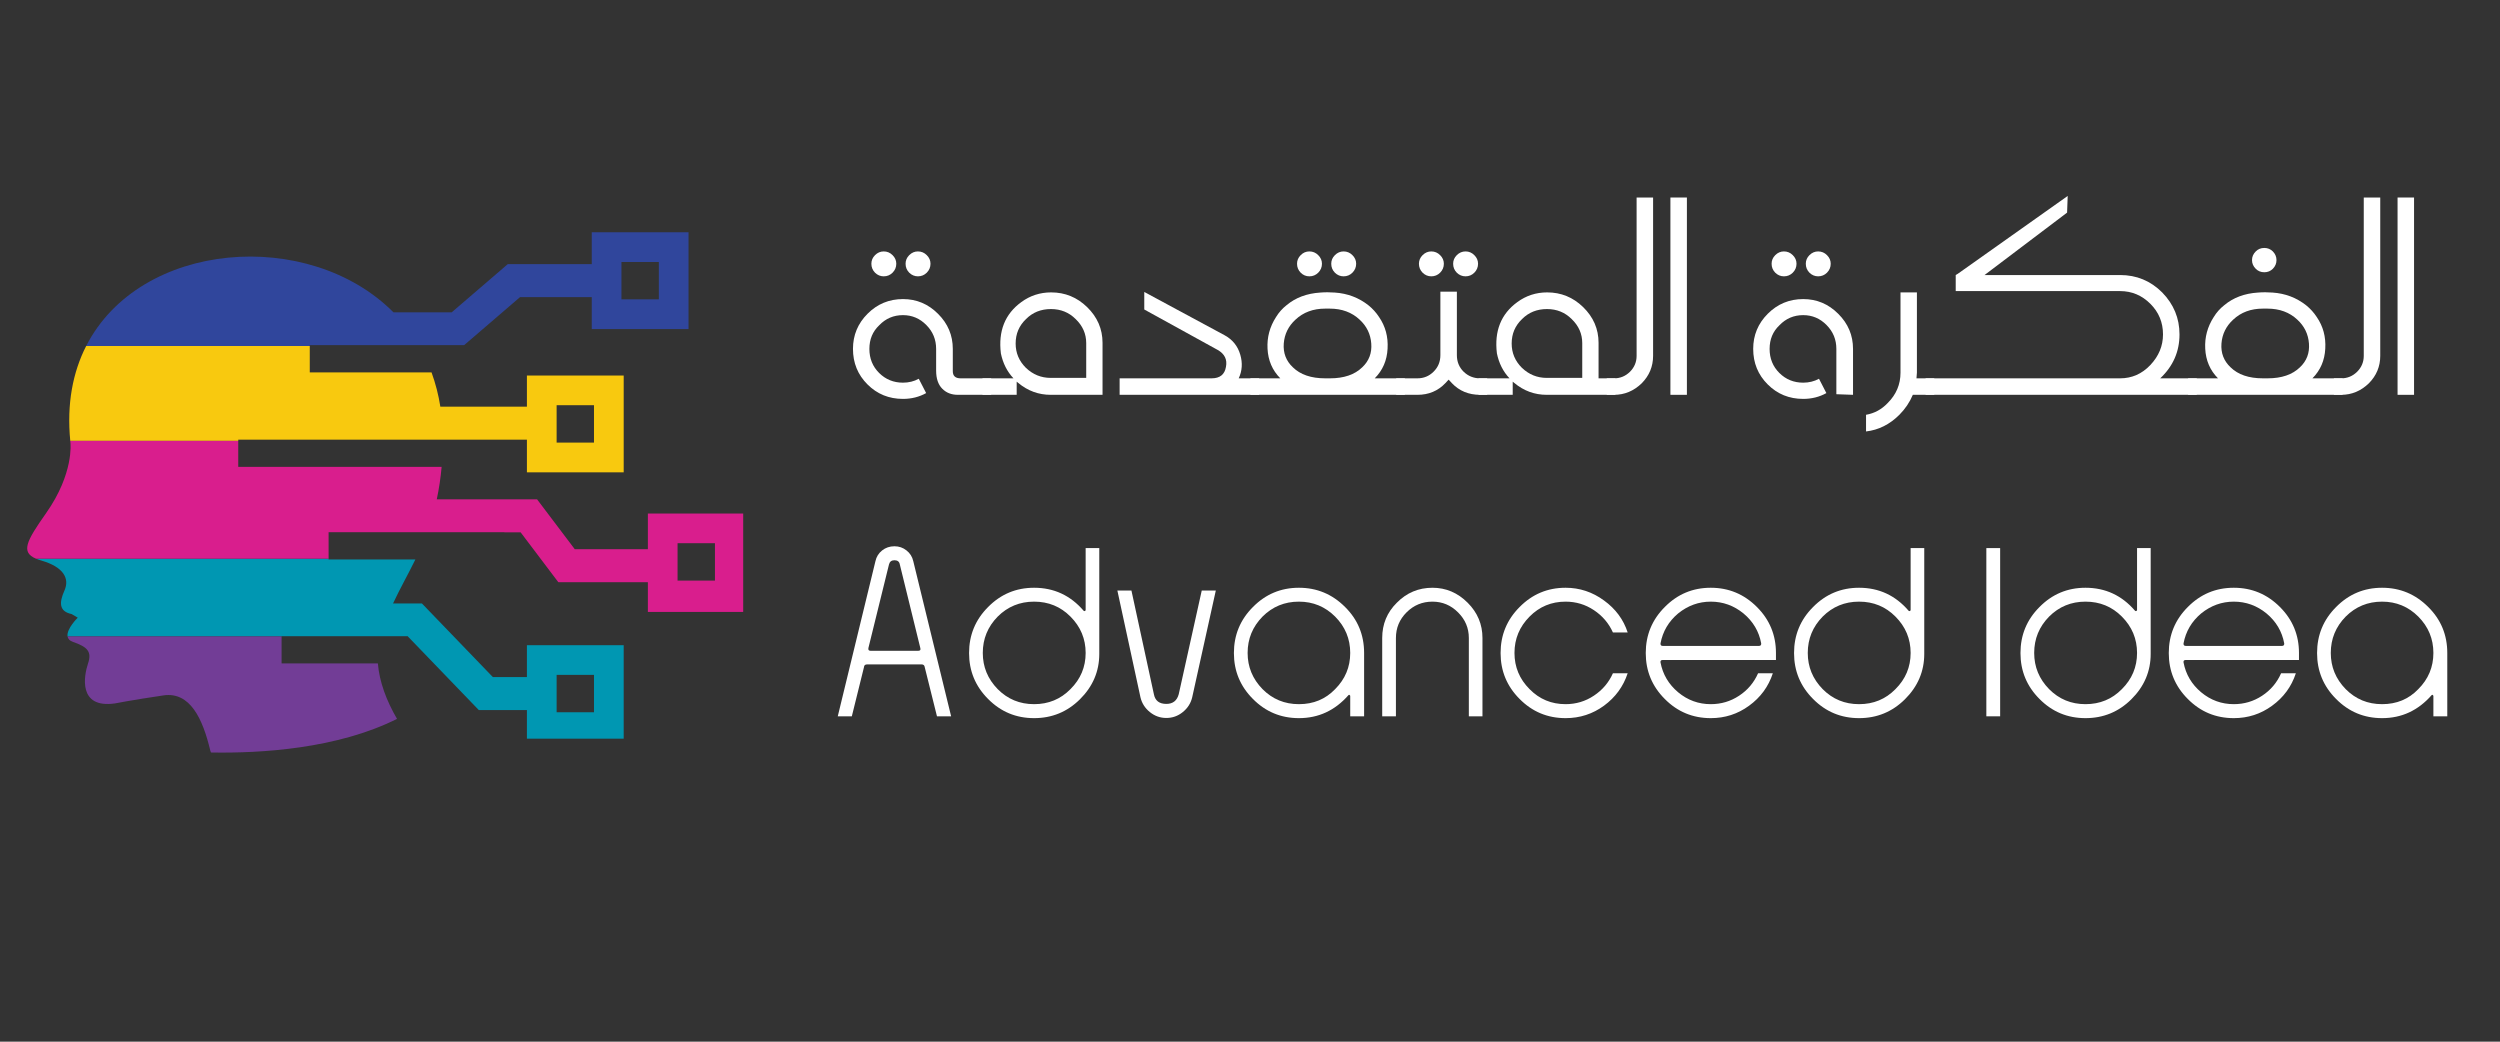 <svg xmlns="http://www.w3.org/2000/svg" xmlns:xlink="http://www.w3.org/1999/xlink" width="600" viewBox="0 0 450 187.5" height="250" preserveAspectRatio="xMidYMid meet"><rect x="0" y="0" width="450" height="187.5" fill="#333333" stroke="none"/><defs><g></g><clipPath id="ded9dfd8aa"><path d="M 12 114 L 72 114 L 72 135.715 L 12 135.715 Z M 12 114 " clip-rule="nonzero"></path></clipPath><clipPath id="30c1be231b"><path d="M 15 41.766 L 124 41.766 L 124 63 L 15 63 Z M 15 41.766 " clip-rule="nonzero"></path></clipPath><clipPath id="7e4e702bbd"><path d="M 4.898 79 L 133.773 79 L 133.773 111 L 4.898 111 Z M 4.898 79 " clip-rule="nonzero"></path></clipPath></defs><path fill="#0097b2" d="M 50.684 114.512 L 73.41 114.512 L 73.41 114.566 L 73.422 114.566 L 86.184 127.812 L 94.844 127.812 L 94.844 132.961 L 112.266 132.961 L 112.266 116.133 L 94.844 116.133 L 94.844 121.871 L 88.711 121.871 L 75.949 108.625 L 70.746 108.625 C 71.961 106.008 73.402 103.5 74.77 100.699 L 59.148 100.699 L 59.148 100.566 L 6.484 100.566 C 6.805 100.699 7.133 100.812 7.465 100.906 C 11.402 102.047 12.574 104.105 11.605 106.289 C 10.633 108.473 10.602 110.039 12.891 110.531 L 13.996 111.18 C 13.996 111.18 11.945 113.184 12.16 114.547 L 50.684 114.547 Z M 100.191 121.48 L 106.918 121.48 L 106.918 128.207 L 100.191 128.207 Z M 100.191 121.48 " fill-opacity="1" fill-rule="nonzero"></path><g clip-path="url(#ded9dfd8aa)"><path fill="#723d96" d="M 13.141 115.543 C 15.805 116.469 16.555 117.328 15.84 119.449 C 15.125 121.57 13.977 127.566 20.676 126.617 C 20.676 126.617 23.789 126 29.43 125.172 C 34.211 124.469 36.492 129.383 37.844 135.07 C 37.875 135.203 37.926 135.324 37.969 135.449 C 46.945 135.613 60.703 134.789 71.465 129.398 C 69.551 126.117 68.289 122.711 68.016 119.414 L 50.684 119.414 L 50.684 114.547 L 12.16 114.547 C 12.227 114.965 12.508 115.328 13.141 115.543 Z M 13.141 115.543 " fill-opacity="1" fill-rule="nonzero"></path></g><g clip-path="url(#30c1be231b)"><path fill="#30469c" d="M 55.758 62.129 L 83.543 62.129 L 93.598 53.488 L 106.516 53.488 L 106.516 59.23 L 123.938 59.23 L 123.938 41.809 L 106.516 41.809 L 106.516 47.547 L 91.395 47.547 L 81.301 56.223 L 70.828 56.223 C 55.59 40.91 25.203 43.258 15.508 62.285 L 55.758 62.285 Z M 111.863 47.156 L 118.59 47.156 L 118.59 53.883 L 111.863 53.883 Z M 111.863 47.156 " fill-opacity="1" fill-rule="nonzero"></path></g><path fill="#f8c90f" d="M 42.883 79.137 L 80.465 79.137 L 80.465 79.145 L 94.844 79.145 L 94.844 85.016 L 112.266 85.016 L 112.266 67.594 L 94.844 67.594 L 94.844 73.203 L 79.262 73.203 C 78.934 71.094 78.406 69.035 77.676 67.031 L 55.758 67.031 L 55.758 62.285 L 15.508 62.285 C 13.121 66.969 11.992 72.664 12.648 79.355 L 42.883 79.355 Z M 100.191 72.941 L 106.918 72.941 L 106.918 79.668 L 100.191 79.668 Z M 100.191 72.941 " fill-opacity="1" fill-rule="nonzero"></path><g clip-path="url(#7e4e702bbd)"><path fill="#d91e8d" d="M 59.148 95.797 L 90.789 95.797 L 90.789 95.824 L 93.719 95.824 L 100.5 104.797 L 116.617 104.797 L 116.617 110.152 L 134.039 110.152 L 134.039 92.434 L 116.617 92.434 L 116.617 98.855 L 103.457 98.855 L 96.676 89.883 L 78.617 89.883 C 79.027 87.953 79.32 86.004 79.492 84.039 L 42.883 84.039 L 42.883 79.355 L 12.648 79.355 C 12.66 79.48 12.668 79.602 12.68 79.727 C 12.68 79.727 13.348 85.195 8.281 92.391 C 4.734 97.422 3.711 99.395 6.484 100.566 L 59.148 100.566 Z M 121.961 97.781 L 128.691 97.781 L 128.691 104.508 L 121.961 104.508 Z M 121.961 97.781 " fill-opacity="1" fill-rule="nonzero"></path></g><g fill="#ffffff" fill-opacity="1"><g transform="translate(143.15, 71.068)"><g></g></g></g><g fill="#ffffff" fill-opacity="1"><g transform="translate(151.973, 71.068)"><g><path d="M 7.094 -25.812 C 7.719 -25.812 8.25 -25.586 8.688 -25.141 C 9.133 -24.703 9.359 -24.188 9.359 -23.594 C 9.359 -22.969 9.133 -22.43 8.688 -21.984 C 8.25 -21.547 7.719 -21.328 7.094 -21.328 C 6.5 -21.328 5.977 -21.547 5.531 -21.984 C 5.094 -22.43 4.875 -22.969 4.875 -23.594 C 4.875 -24.188 5.094 -24.703 5.531 -25.141 C 5.977 -25.586 6.5 -25.812 7.094 -25.812 Z M 13.25 -25.812 C 13.875 -25.812 14.406 -25.586 14.844 -25.141 C 15.289 -24.703 15.516 -24.188 15.516 -23.594 C 15.516 -22.969 15.289 -22.43 14.844 -21.984 C 14.406 -21.547 13.875 -21.328 13.25 -21.328 C 12.656 -21.328 12.133 -21.547 11.688 -21.984 C 11.25 -22.43 11.031 -22.969 11.031 -23.594 C 11.031 -24.188 11.25 -24.703 11.688 -25.141 C 12.133 -25.586 12.656 -25.812 13.25 -25.812 Z M 10.562 -17.234 C 13.008 -17.234 15.113 -16.348 16.875 -14.578 C 18.645 -12.816 19.531 -10.711 19.531 -8.266 L 19.531 -4.25 C 19.531 -3.395 20 -2.969 20.938 -2.969 L 26.438 -2.969 L 26.438 0 L 20.438 0 C 19.289 0 18.352 -0.367 17.625 -1.109 C 16.895 -1.848 16.531 -2.93 16.531 -4.359 L 16.531 -8.266 C 16.531 -9.953 15.941 -11.383 14.766 -12.562 C 13.598 -13.75 12.195 -14.344 10.562 -14.344 C 8.875 -14.344 7.445 -13.734 6.281 -12.516 C 5.102 -11.398 4.516 -9.984 4.516 -8.266 C 4.516 -6.547 5.098 -5.102 6.266 -3.938 C 7.441 -2.77 8.875 -2.188 10.562 -2.188 C 11.602 -2.188 12.551 -2.422 13.406 -2.891 L 14.734 -0.312 C 13.484 0.383 12.094 0.734 10.562 0.734 C 8.039 0.734 5.91 -0.133 4.172 -1.875 C 2.43 -3.613 1.562 -5.742 1.562 -8.266 C 1.562 -10.734 2.438 -12.844 4.188 -14.594 C 5.945 -16.352 8.07 -17.234 10.562 -17.234 Z M 10.562 -17.234 "></path></g></g></g><g fill="#ffffff" fill-opacity="1"><g transform="translate(177.628, 71.068)"><g><path d="M 18.047 -15.797 C 19.898 -13.992 20.828 -11.848 20.828 -9.359 L 20.828 0 L 11.5 0 C 9.32 0 7.375 -0.711 5.656 -2.141 L 5.375 -2.375 L 5.375 0 L -0.781 0 L -0.781 -2.969 L 4.797 -2.969 C 3.648 -4.188 2.895 -5.68 2.531 -7.453 C 2.039 -11.473 3.266 -14.551 6.203 -16.688 C 7.785 -17.852 9.578 -18.438 11.578 -18.438 C 14.078 -18.438 16.234 -17.555 18.047 -15.797 Z M 17.891 -3.047 L 17.891 -9.312 C 17.891 -10.977 17.254 -12.422 15.984 -13.641 C 14.785 -14.836 13.305 -15.438 11.547 -15.438 C 9.742 -15.438 8.25 -14.836 7.062 -13.641 C 5.812 -12.453 5.188 -10.984 5.188 -9.234 C 5.188 -7.547 5.797 -6.094 7.016 -4.875 C 8.285 -3.656 9.781 -3.047 11.5 -3.047 Z M 17.891 -3.047 "></path></g></g></g><g fill="#ffffff" fill-opacity="1"><g transform="translate(199.969, 71.068)"><g><path d="M 6 -18.516 L 20.469 -10.719 C 21.895 -9.938 22.832 -8.77 23.281 -7.219 C 23.719 -5.727 23.625 -4.312 23 -2.969 L 26.672 -2.969 L 26.672 0 L 1.562 0 L 1.562 -2.969 L 18.125 -2.969 C 19.613 -2.969 20.473 -3.656 20.703 -5.031 C 20.961 -6.352 20.469 -7.367 19.219 -8.078 L 6 -15.359 Z M 6 -18.516 "></path></g></g></g><g fill="#ffffff" fill-opacity="1"><g transform="translate(225.858, 71.068)"><g><path d="M 9.828 -25.812 C 10.453 -25.812 10.984 -25.586 11.422 -25.141 C 11.867 -24.703 12.094 -24.188 12.094 -23.594 C 12.094 -22.969 11.867 -22.43 11.422 -21.984 C 10.984 -21.547 10.453 -21.328 9.828 -21.328 C 9.223 -21.328 8.703 -21.547 8.266 -21.984 C 7.828 -22.43 7.609 -22.969 7.609 -23.594 C 7.609 -24.188 7.828 -24.703 8.266 -25.141 C 8.703 -25.586 9.223 -25.812 9.828 -25.812 Z M 15.984 -25.812 C 16.609 -25.812 17.141 -25.586 17.578 -25.141 C 18.023 -24.703 18.25 -24.188 18.25 -23.594 C 18.25 -22.969 18.023 -22.43 17.578 -21.984 C 17.141 -21.547 16.609 -21.328 15.984 -21.328 C 15.391 -21.328 14.867 -21.547 14.422 -21.984 C 13.984 -22.43 13.766 -22.969 13.766 -23.594 C 13.766 -24.188 13.984 -24.703 14.422 -25.141 C 14.867 -25.586 15.391 -25.812 15.984 -25.812 Z M 14.422 -18.406 C 16.711 -18.25 18.727 -17.484 20.469 -16.109 C 21.219 -15.504 21.852 -14.801 22.375 -14 C 23.52 -12.332 24.031 -10.438 23.906 -8.312 C 23.801 -6.195 23.031 -4.414 21.594 -2.969 L 27.016 -2.969 L 27.016 0 L -0.781 0 L -0.781 -2.969 L 4.594 -2.969 C 3.164 -4.414 2.398 -6.195 2.297 -8.312 C 2.191 -10.363 2.703 -12.258 3.828 -14 C 4.336 -14.832 4.973 -15.547 5.734 -16.141 C 7.348 -17.492 9.363 -18.25 11.781 -18.406 C 12.656 -18.477 13.535 -18.477 14.422 -18.406 Z M 13.484 -15.516 L 12.672 -15.516 C 10.516 -15.516 8.734 -14.852 7.328 -13.531 C 6.055 -12.363 5.352 -10.93 5.219 -9.234 C 5.094 -7.523 5.641 -6.098 6.859 -4.953 C 8.211 -3.629 10.148 -2.969 12.672 -2.969 L 13.531 -2.969 C 16.051 -2.969 17.988 -3.629 19.344 -4.953 C 20.562 -6.098 21.102 -7.523 20.969 -9.234 C 20.844 -10.93 20.145 -12.363 18.875 -13.531 C 17.469 -14.852 15.672 -15.516 13.484 -15.516 Z M 13.484 -15.516 "></path></g></g></g><g fill="#ffffff" fill-opacity="1"><g transform="translate(252.097, 71.068)"><g><path d="M 5.531 -25.812 C 6.156 -25.812 6.688 -25.586 7.125 -25.141 C 7.57 -24.703 7.797 -24.188 7.797 -23.594 C 7.797 -22.969 7.57 -22.43 7.125 -21.984 C 6.688 -21.547 6.156 -21.328 5.531 -21.328 C 4.938 -21.328 4.414 -21.547 3.969 -21.984 C 3.531 -22.43 3.312 -22.969 3.312 -23.594 C 3.312 -24.188 3.531 -24.703 3.969 -25.141 C 4.414 -25.586 4.938 -25.812 5.531 -25.812 Z M 11.703 -25.812 C 12.316 -25.812 12.844 -25.586 13.281 -25.141 C 13.727 -24.703 13.953 -24.188 13.953 -23.594 C 13.953 -22.969 13.727 -22.43 13.281 -21.984 C 12.844 -21.547 12.316 -21.328 11.703 -21.328 C 11.098 -21.328 10.57 -21.547 10.125 -21.984 C 9.688 -22.43 9.469 -22.969 9.469 -23.594 C 9.469 -24.188 9.688 -24.703 10.125 -25.141 C 10.57 -25.586 11.098 -25.812 11.703 -25.812 Z M 10.141 -18.562 L 10.141 -7.141 C 10.141 -5.961 10.539 -4.973 11.344 -4.172 C 12.176 -3.367 13.164 -2.969 14.312 -2.969 L 15.594 -2.969 L 15.594 0 L 14.312 0 C 12.258 0 10.566 -0.703 9.234 -2.109 L 8.656 -2.734 L 8.078 -2.109 C 6.742 -0.703 5.066 0 3.047 0 L -0.781 0 L -0.781 -2.969 L 3.047 -2.969 C 4.18 -2.969 5.148 -3.367 5.953 -4.172 C 6.766 -4.973 7.172 -5.961 7.172 -7.141 L 7.172 -18.562 Z M 10.141 -18.562 "></path></g></g></g><g fill="#ffffff" fill-opacity="1"><g transform="translate(266.913, 71.068)"><g><path d="M 23.859 -2.969 L 23.859 0 L 11.5 0 C 9.32 0 7.375 -0.711 5.656 -2.141 L 5.375 -2.375 L 5.375 0 L -0.781 0 L -0.781 -2.969 L 4.797 -2.969 C 3.648 -4.188 2.895 -5.68 2.531 -7.453 C 2.039 -11.473 3.266 -14.551 6.203 -16.688 C 7.785 -17.852 9.578 -18.438 11.578 -18.438 C 14.078 -18.438 16.234 -17.555 18.047 -15.797 C 19.898 -13.992 20.828 -11.848 20.828 -9.359 L 20.828 -2.969 Z M 17.891 -3.047 L 17.891 -9.312 C 17.891 -10.977 17.254 -12.422 15.984 -13.641 C 14.785 -14.836 13.305 -15.438 11.547 -15.438 C 9.742 -15.438 8.25 -14.836 7.062 -13.641 C 5.812 -12.453 5.188 -10.984 5.188 -9.234 C 5.188 -7.547 5.797 -6.094 7.016 -4.875 C 8.285 -3.656 9.781 -3.047 11.5 -3.047 Z M 17.891 -3.047 "></path></g></g></g><g fill="#ffffff" fill-opacity="1"><g transform="translate(289.995, 71.068)"><g><path d="M 7.562 -35.516 L 7.562 -7.016 C 7.562 -5.098 6.875 -3.445 5.5 -2.062 C 4.07 -0.688 2.422 0 0.547 0 L -0.781 0 L -0.781 -2.969 L 0.547 -2.969 C 1.641 -2.969 2.586 -3.359 3.391 -4.141 C 4.191 -4.941 4.594 -5.898 4.594 -7.016 L 4.594 -35.516 Z M 7.562 -35.516 "></path></g></g></g><g fill="#ffffff" fill-opacity="1"><g transform="translate(299.08, 71.068)"><g><path d="M 4.562 0 L 1.594 0 L 1.594 -35.516 L 4.562 -35.516 Z M 4.562 0 "></path></g></g></g><g fill="#ffffff" fill-opacity="1"><g transform="translate(305.201, 71.068)"><g></g></g></g><g fill="#ffffff" fill-opacity="1"><g transform="translate(314.013, 71.068)"><g><path d="M 7.094 -25.812 C 7.719 -25.812 8.25 -25.586 8.688 -25.141 C 9.133 -24.703 9.359 -24.188 9.359 -23.594 C 9.359 -22.969 9.133 -22.43 8.688 -21.984 C 8.25 -21.547 7.719 -21.328 7.094 -21.328 C 6.5 -21.328 5.977 -21.547 5.531 -21.984 C 5.094 -22.43 4.875 -22.969 4.875 -23.594 C 4.875 -24.188 5.094 -24.703 5.531 -25.141 C 5.977 -25.586 6.5 -25.812 7.094 -25.812 Z M 13.25 -25.812 C 13.875 -25.812 14.406 -25.586 14.844 -25.141 C 15.289 -24.703 15.516 -24.188 15.516 -23.594 C 15.516 -22.969 15.289 -22.43 14.844 -21.984 C 14.406 -21.547 13.875 -21.328 13.25 -21.328 C 12.656 -21.328 12.133 -21.547 11.688 -21.984 C 11.25 -22.43 11.031 -22.969 11.031 -23.594 C 11.031 -24.188 11.25 -24.703 11.688 -25.141 C 12.133 -25.586 12.656 -25.812 13.25 -25.812 Z M 10.562 -17.234 C 13.008 -17.234 15.113 -16.348 16.875 -14.578 C 18.645 -12.816 19.531 -10.711 19.531 -8.266 L 19.531 0 L 16.531 -0.109 L 16.531 -8.266 C 16.531 -9.953 15.941 -11.383 14.766 -12.562 C 13.598 -13.75 12.195 -14.344 10.562 -14.344 C 8.875 -14.344 7.445 -13.734 6.281 -12.516 C 5.102 -11.398 4.516 -9.984 4.516 -8.266 C 4.516 -6.547 5.098 -5.102 6.266 -3.938 C 7.441 -2.77 8.875 -2.188 10.562 -2.188 C 11.602 -2.188 12.551 -2.422 13.406 -2.891 L 14.734 -0.312 C 13.484 0.383 12.094 0.734 10.562 0.734 C 8.039 0.734 5.91 -0.133 4.172 -1.875 C 2.43 -3.613 1.562 -5.742 1.562 -8.266 C 1.562 -10.734 2.438 -12.844 4.188 -14.594 C 5.945 -16.352 8.07 -17.234 10.562 -17.234 Z M 10.562 -17.234 "></path></g></g></g><g fill="#ffffff" fill-opacity="1"><g transform="translate(335.106, 71.068)"><g><path d="M 9.938 -18.438 L 9.938 -3.984 C 9.938 -3.773 9.91 -3.438 9.859 -2.969 L 13.062 -2.969 L 13.062 0 L 9.203 0 C 8.648 1.32 7.844 2.52 6.781 3.594 C 5.039 5.332 3.039 6.332 0.781 6.594 L 0.781 3.594 C 2.289 3.332 3.586 2.629 4.672 1.484 C 6.211 -0.047 6.984 -1.867 6.984 -3.984 L 6.984 -18.438 Z M 9.938 -18.438 "></path></g></g></g><g fill="#ffffff" fill-opacity="1"><g transform="translate(347.388, 71.068)"><g><path d="M 24.688 -32.797 L 9.828 -21.562 L 34.234 -21.562 C 37.191 -21.562 39.711 -20.52 41.797 -18.438 C 43.879 -16.312 44.922 -13.789 44.922 -10.875 C 44.922 -7.781 43.766 -5.145 41.453 -2.969 L 48.031 -2.969 L 48.031 0 L -0.781 0 L -0.781 -2.969 L 34.234 -2.969 C 36.336 -2.969 38.145 -3.758 39.656 -5.344 C 41.188 -6.957 41.953 -8.801 41.953 -10.875 C 41.953 -13.031 41.195 -14.863 39.688 -16.375 C 38.156 -17.906 36.336 -18.672 34.234 -18.672 L 4.641 -18.672 L 4.641 -21.562 L 5.031 -21.797 L 24.797 -35.797 Z M 24.688 -32.797 "></path></g></g></g><g fill="#ffffff" fill-opacity="1"><g transform="translate(394.643, 71.068)"><g><path d="M 12.938 -26.438 C 13.539 -26.438 14.051 -26.227 14.469 -25.812 C 14.906 -25.363 15.125 -24.844 15.125 -24.25 C 15.125 -23.656 14.906 -23.133 14.469 -22.688 C 14.051 -22.27 13.539 -22.062 12.938 -22.062 C 12.32 -22.062 11.805 -22.27 11.391 -22.688 C 10.941 -23.133 10.719 -23.656 10.719 -24.25 C 10.719 -24.844 10.941 -25.363 11.391 -25.812 C 11.805 -26.227 12.32 -26.438 12.938 -26.438 Z M 14.422 -18.406 C 16.711 -18.25 18.727 -17.484 20.469 -16.109 C 21.219 -15.504 21.852 -14.801 22.375 -14 C 23.52 -12.332 24.031 -10.438 23.906 -8.312 C 23.801 -6.195 23.031 -4.414 21.594 -2.969 L 27.016 -2.969 L 27.016 0 L -0.781 0 L -0.781 -2.969 L 4.594 -2.969 C 3.164 -4.414 2.398 -6.195 2.297 -8.312 C 2.191 -10.363 2.703 -12.258 3.828 -14 C 4.336 -14.832 4.973 -15.547 5.734 -16.141 C 7.348 -17.492 9.363 -18.25 11.781 -18.406 C 12.656 -18.477 13.535 -18.477 14.422 -18.406 Z M 13.484 -15.516 L 12.672 -15.516 C 10.516 -15.516 8.734 -14.852 7.328 -13.531 C 6.055 -12.363 5.352 -10.93 5.219 -9.234 C 5.094 -7.523 5.641 -6.098 6.859 -4.953 C 8.211 -3.629 10.148 -2.969 12.672 -2.969 L 13.531 -2.969 C 16.051 -2.969 17.988 -3.629 19.344 -4.953 C 20.562 -6.098 21.102 -7.523 20.969 -9.234 C 20.844 -10.93 20.145 -12.363 18.875 -13.531 C 17.469 -14.852 15.672 -15.516 13.484 -15.516 Z M 13.484 -15.516 "></path></g></g></g><g fill="#ffffff" fill-opacity="1"><g transform="translate(420.883, 71.068)"><g><path d="M 7.562 -35.516 L 7.562 -7.016 C 7.562 -5.098 6.875 -3.445 5.5 -2.062 C 4.07 -0.688 2.422 0 0.547 0 L -0.781 0 L -0.781 -2.969 L 0.547 -2.969 C 1.641 -2.969 2.586 -3.359 3.391 -4.141 C 4.191 -4.941 4.594 -5.898 4.594 -7.016 L 4.594 -35.516 Z M 7.562 -35.516 "></path></g></g></g><g fill="#ffffff" fill-opacity="1"><g transform="translate(429.967, 71.068)"><g><path d="M 4.562 0 L 1.594 0 L 1.594 -35.516 L 4.562 -35.516 Z M 4.562 0 "></path></g></g></g><g fill="#ffffff" fill-opacity="1"><g transform="translate(149.172, 128.937)"><g><path d="M 11.828 -30.609 C 12.648 -30.609 13.375 -30.359 14 -29.859 C 14.633 -29.367 15.039 -28.723 15.219 -27.922 L 22.031 0 L 19.484 0 L 17.281 -8.844 C 17.238 -9.176 17.051 -9.344 16.719 -9.344 L 6.906 -9.344 C 6.551 -9.344 6.363 -9.176 6.344 -8.844 L 4.156 0 L 1.625 0 L 8.406 -27.922 C 8.582 -28.723 8.984 -29.367 9.609 -29.859 C 10.242 -30.359 10.984 -30.609 11.828 -30.609 Z M 11.828 -28.094 C 11.297 -28.094 10.969 -27.836 10.844 -27.328 L 7.141 -12.297 C 7.078 -11.961 7.203 -11.797 7.516 -11.797 L 16.125 -11.797 C 16.457 -11.797 16.578 -11.961 16.484 -12.297 L 12.797 -27.328 C 12.711 -27.836 12.391 -28.094 11.828 -28.094 Z M 11.828 -28.094 "></path></g></g></g><g fill="#ffffff" fill-opacity="1"><g transform="translate(172.808, 128.937)"><g><path d="M 25.062 -30.281 L 25.062 -11.234 C 25.062 -8.086 23.898 -5.363 21.578 -3.062 C 19.297 -0.801 16.547 0.328 13.328 0.328 C 10.086 0.328 7.328 -0.82 5.047 -3.125 C 2.766 -5.406 1.625 -8.16 1.625 -11.391 C 1.625 -14.629 2.766 -17.391 5.047 -19.672 C 7.328 -21.984 10.086 -23.141 13.328 -23.141 C 16.898 -23.141 19.867 -21.766 22.234 -19.016 C 22.273 -18.941 22.352 -18.922 22.469 -18.953 C 22.562 -19.016 22.609 -19.066 22.609 -19.109 L 22.609 -30.281 Z M 13.328 -20.641 C 10.754 -20.641 8.57 -19.742 6.781 -17.953 C 4.988 -16.129 4.094 -13.945 4.094 -11.406 C 4.094 -8.895 4.988 -6.723 6.781 -4.891 C 8.57 -3.086 10.754 -2.188 13.328 -2.188 C 15.922 -2.188 18.102 -3.086 19.875 -4.891 C 21.695 -6.703 22.609 -8.875 22.609 -11.406 C 22.609 -13.945 21.695 -16.129 19.875 -17.953 C 18.102 -19.742 15.922 -20.641 13.328 -20.641 Z M 13.328 -20.641 "></path></g></g></g><g fill="#ffffff" fill-opacity="1"><g transform="translate(199.502, 128.937)"><g><path d="M 19.344 -22.641 L 15.094 -3.422 C 14.844 -2.359 14.281 -1.473 13.406 -0.766 C 12.531 -0.055 11.539 0.297 10.438 0.297 C 9.332 0.297 8.344 -0.055 7.469 -0.766 C 6.594 -1.473 6.031 -2.359 5.781 -3.422 L 1.625 -22.641 L 4.156 -22.641 L 8.203 -3.953 C 8.43 -2.805 9.176 -2.234 10.438 -2.234 C 11.613 -2.234 12.359 -2.816 12.672 -3.984 L 16.812 -22.641 Z M 19.344 -22.641 "></path></g></g></g><g fill="#ffffff" fill-opacity="1"><g transform="translate(220.478, 128.937)"><g><path d="M 5.047 -19.672 C 7.328 -21.984 10.086 -23.141 13.328 -23.141 C 16.566 -23.141 19.336 -21.984 21.641 -19.672 C 23.922 -17.41 25.062 -14.656 25.062 -11.406 L 25.062 0 L 22.562 0 L 22.562 -3.688 C 22.562 -3.707 22.52 -3.766 22.438 -3.859 C 22.344 -3.879 22.273 -3.859 22.234 -3.797 C 19.816 -1.047 16.848 0.328 13.328 0.328 C 10.086 0.328 7.328 -0.82 5.047 -3.125 C 2.766 -5.406 1.625 -8.16 1.625 -11.391 C 1.625 -14.629 2.766 -17.391 5.047 -19.672 Z M 13.328 -20.641 C 10.754 -20.641 8.57 -19.742 6.781 -17.953 C 4.988 -16.129 4.094 -13.945 4.094 -11.406 C 4.094 -8.895 4.988 -6.723 6.781 -4.891 C 8.57 -3.086 10.754 -2.188 13.328 -2.188 C 15.941 -2.188 18.113 -3.086 19.844 -4.891 C 21.656 -6.703 22.562 -8.875 22.562 -11.406 C 22.562 -13.945 21.656 -16.129 19.844 -17.953 C 18.051 -19.742 15.879 -20.641 13.328 -20.641 Z M 13.328 -20.641 "></path></g></g></g><g fill="#ffffff" fill-opacity="1"><g transform="translate(247.172, 128.937)"><g><path d="M 10.672 -23.141 C 13.109 -23.141 15.223 -22.238 17.016 -20.438 C 18.785 -18.664 19.672 -16.551 19.672 -14.094 L 19.672 0 L 17.219 0 L 17.219 -14.094 C 17.219 -15.883 16.57 -17.422 15.281 -18.703 C 14 -19.992 12.461 -20.641 10.672 -20.641 C 8.848 -20.641 7.297 -20 6.016 -18.719 C 4.734 -17.445 4.094 -15.906 4.094 -14.094 L 4.094 0 L 1.625 0 L 1.625 -14.094 C 1.625 -16.594 2.5 -18.707 4.25 -20.438 C 6.02 -22.238 8.16 -23.141 10.672 -23.141 Z M 10.672 -23.141 "></path></g></g></g><g fill="#ffffff" fill-opacity="1"><g transform="translate(268.481, 128.937)"><g><path d="M 13.328 -23.141 C 15.859 -23.141 18.164 -22.375 20.25 -20.844 C 22.332 -19.332 23.75 -17.414 24.5 -15.094 L 21.844 -15.094 C 21.102 -16.75 19.961 -18.086 18.422 -19.109 C 16.891 -20.129 15.191 -20.641 13.328 -20.641 C 10.773 -20.641 8.613 -19.742 6.844 -17.953 C 5.031 -16.129 4.125 -13.945 4.125 -11.406 C 4.125 -8.875 5.031 -6.703 6.844 -4.891 C 8.613 -3.086 10.773 -2.188 13.328 -2.188 C 15.191 -2.188 16.891 -2.695 18.422 -3.719 C 19.961 -4.738 21.102 -6.082 21.844 -7.75 L 24.5 -7.75 C 23.719 -5.375 22.301 -3.43 20.25 -1.922 C 18.207 -0.422 15.898 0.328 13.328 0.328 C 10.086 0.328 7.328 -0.82 5.047 -3.125 C 2.766 -5.406 1.625 -8.16 1.625 -11.391 C 1.625 -14.629 2.766 -17.391 5.047 -19.672 C 7.328 -21.984 10.086 -23.141 13.328 -23.141 Z M 13.328 -23.141 "></path></g></g></g><g fill="#ffffff" fill-opacity="1"><g transform="translate(294.61, 128.937)"><g><path d="M 5.047 -19.672 C 7.328 -21.984 10.086 -23.141 13.328 -23.141 C 16.566 -23.141 19.336 -21.984 21.641 -19.672 C 23.922 -17.391 25.062 -14.633 25.062 -11.406 L 25.062 -10.141 L 4.688 -10.141 C 4.375 -10.141 4.238 -9.992 4.281 -9.703 C 4.688 -7.555 5.742 -5.766 7.453 -4.328 C 9.172 -2.898 11.129 -2.188 13.328 -2.188 C 15.191 -2.188 16.891 -2.691 18.422 -3.703 C 19.961 -4.711 21.102 -6.062 21.844 -7.75 L 24.5 -7.75 C 23.719 -5.352 22.285 -3.398 20.203 -1.891 C 18.172 -0.41 15.879 0.328 13.328 0.328 C 10.086 0.328 7.328 -0.82 5.047 -3.125 C 2.766 -5.406 1.625 -8.16 1.625 -11.391 C 1.625 -14.629 2.766 -17.391 5.047 -19.672 Z M 13.328 -20.641 C 11.16 -20.641 9.203 -19.93 7.453 -18.516 C 5.742 -17.078 4.688 -15.281 4.281 -13.125 C 4.258 -12.82 4.395 -12.672 4.688 -12.672 L 22 -12.672 C 22.289 -12.672 22.426 -12.82 22.406 -13.125 C 22.008 -15.281 20.945 -17.078 19.219 -18.516 C 17.488 -19.93 15.523 -20.641 13.328 -20.641 Z M 13.328 -20.641 "></path></g></g></g><g fill="#ffffff" fill-opacity="1"><g transform="translate(321.304, 128.937)"><g><path d="M 25.062 -30.281 L 25.062 -11.234 C 25.062 -8.086 23.898 -5.363 21.578 -3.062 C 19.297 -0.801 16.547 0.328 13.328 0.328 C 10.086 0.328 7.328 -0.82 5.047 -3.125 C 2.766 -5.406 1.625 -8.16 1.625 -11.391 C 1.625 -14.629 2.766 -17.391 5.047 -19.672 C 7.328 -21.984 10.086 -23.141 13.328 -23.141 C 16.898 -23.141 19.867 -21.766 22.234 -19.016 C 22.273 -18.941 22.352 -18.922 22.469 -18.953 C 22.562 -19.016 22.609 -19.066 22.609 -19.109 L 22.609 -30.281 Z M 13.328 -20.641 C 10.754 -20.641 8.57 -19.742 6.781 -17.953 C 4.988 -16.129 4.094 -13.945 4.094 -11.406 C 4.094 -8.895 4.988 -6.723 6.781 -4.891 C 8.57 -3.086 10.754 -2.188 13.328 -2.188 C 15.922 -2.188 18.102 -3.086 19.875 -4.891 C 21.695 -6.703 22.609 -8.875 22.609 -11.406 C 22.609 -13.945 21.695 -16.129 19.875 -17.953 C 18.102 -19.742 15.922 -20.641 13.328 -20.641 Z M 13.328 -20.641 "></path></g></g></g><g fill="#ffffff" fill-opacity="1"><g transform="translate(347.998, 128.937)"><g></g></g></g><g fill="#ffffff" fill-opacity="1"><g transform="translate(355.511, 128.937)"><g><path d="M 4.516 0 L 2.031 0 L 2.031 -30.281 L 4.516 -30.281 Z M 4.516 0 "></path></g></g></g><g fill="#ffffff" fill-opacity="1"><g transform="translate(362.06, 128.937)"><g><path d="M 25.062 -30.281 L 25.062 -11.234 C 25.062 -8.086 23.898 -5.363 21.578 -3.062 C 19.297 -0.801 16.547 0.328 13.328 0.328 C 10.086 0.328 7.328 -0.82 5.047 -3.125 C 2.766 -5.406 1.625 -8.16 1.625 -11.391 C 1.625 -14.629 2.766 -17.391 5.047 -19.672 C 7.328 -21.984 10.086 -23.141 13.328 -23.141 C 16.898 -23.141 19.867 -21.766 22.234 -19.016 C 22.273 -18.941 22.352 -18.922 22.469 -18.953 C 22.562 -19.016 22.609 -19.066 22.609 -19.109 L 22.609 -30.281 Z M 13.328 -20.641 C 10.754 -20.641 8.57 -19.742 6.781 -17.953 C 4.988 -16.129 4.094 -13.945 4.094 -11.406 C 4.094 -8.895 4.988 -6.723 6.781 -4.891 C 8.57 -3.086 10.754 -2.188 13.328 -2.188 C 15.922 -2.188 18.102 -3.086 19.875 -4.891 C 21.695 -6.703 22.609 -8.875 22.609 -11.406 C 22.609 -13.945 21.695 -16.129 19.875 -17.953 C 18.102 -19.742 15.922 -20.641 13.328 -20.641 Z M 13.328 -20.641 "></path></g></g></g><g fill="#ffffff" fill-opacity="1"><g transform="translate(388.754, 128.937)"><g><path d="M 5.047 -19.672 C 7.328 -21.984 10.086 -23.141 13.328 -23.141 C 16.566 -23.141 19.336 -21.984 21.641 -19.672 C 23.922 -17.391 25.062 -14.633 25.062 -11.406 L 25.062 -10.141 L 4.688 -10.141 C 4.375 -10.141 4.238 -9.992 4.281 -9.703 C 4.688 -7.555 5.742 -5.766 7.453 -4.328 C 9.172 -2.898 11.129 -2.188 13.328 -2.188 C 15.191 -2.188 16.891 -2.691 18.422 -3.703 C 19.961 -4.711 21.102 -6.062 21.844 -7.75 L 24.5 -7.75 C 23.719 -5.352 22.285 -3.398 20.203 -1.891 C 18.172 -0.41 15.879 0.328 13.328 0.328 C 10.086 0.328 7.328 -0.82 5.047 -3.125 C 2.766 -5.406 1.625 -8.16 1.625 -11.391 C 1.625 -14.629 2.766 -17.391 5.047 -19.672 Z M 13.328 -20.641 C 11.16 -20.641 9.203 -19.93 7.453 -18.516 C 5.742 -17.078 4.688 -15.281 4.281 -13.125 C 4.258 -12.82 4.395 -12.672 4.688 -12.672 L 22 -12.672 C 22.289 -12.672 22.426 -12.82 22.406 -13.125 C 22.008 -15.281 20.945 -17.078 19.219 -18.516 C 17.488 -19.93 15.523 -20.641 13.328 -20.641 Z M 13.328 -20.641 "></path></g></g></g><g fill="#ffffff" fill-opacity="1"><g transform="translate(415.448, 128.937)"><g><path d="M 5.047 -19.672 C 7.328 -21.984 10.086 -23.141 13.328 -23.141 C 16.566 -23.141 19.336 -21.984 21.641 -19.672 C 23.922 -17.41 25.062 -14.656 25.062 -11.406 L 25.062 0 L 22.562 0 L 22.562 -3.688 C 22.562 -3.707 22.52 -3.766 22.438 -3.859 C 22.344 -3.879 22.273 -3.859 22.234 -3.797 C 19.816 -1.047 16.848 0.328 13.328 0.328 C 10.086 0.328 7.328 -0.82 5.047 -3.125 C 2.766 -5.406 1.625 -8.16 1.625 -11.391 C 1.625 -14.629 2.766 -17.391 5.047 -19.672 Z M 13.328 -20.641 C 10.754 -20.641 8.57 -19.742 6.781 -17.953 C 4.988 -16.129 4.094 -13.945 4.094 -11.406 C 4.094 -8.895 4.988 -6.723 6.781 -4.891 C 8.57 -3.086 10.754 -2.188 13.328 -2.188 C 15.941 -2.188 18.113 -3.086 19.844 -4.891 C 21.656 -6.703 22.562 -8.875 22.562 -11.406 C 22.562 -13.945 21.656 -16.129 19.844 -17.953 C 18.051 -19.742 15.879 -20.641 13.328 -20.641 Z M 13.328 -20.641 "></path></g></g></g></svg>